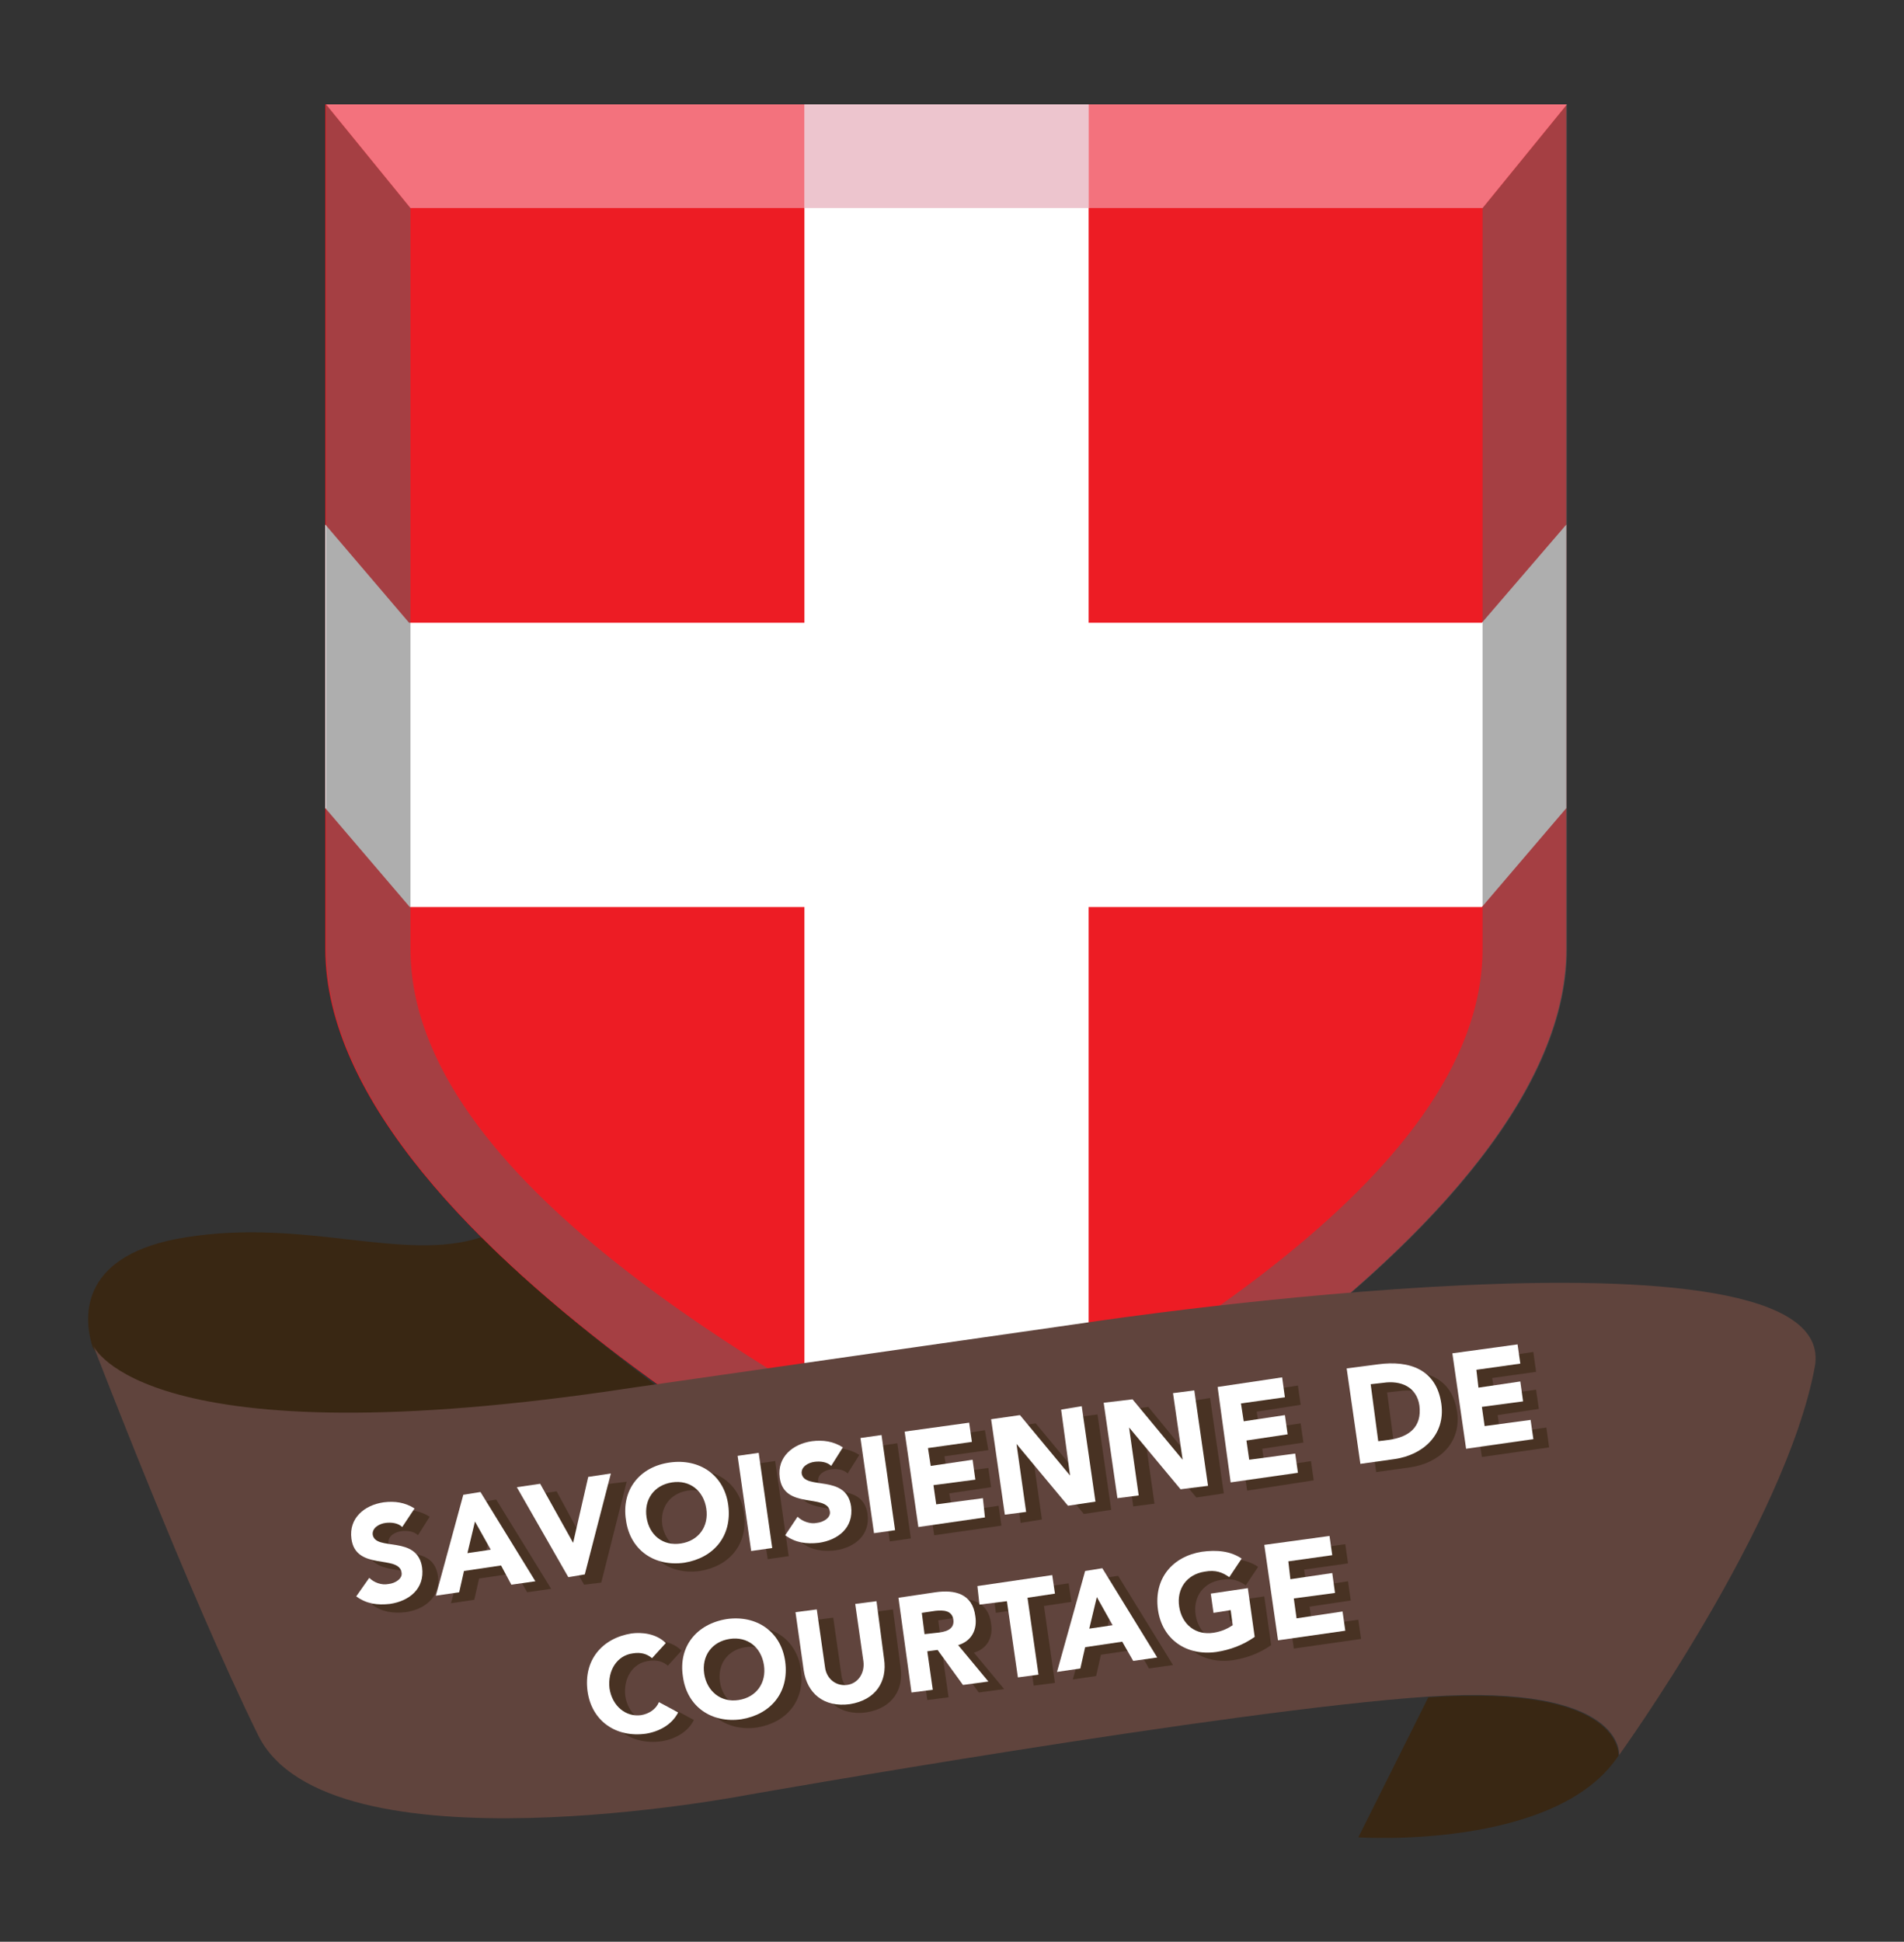 <svg xmlns="http://www.w3.org/2000/svg" xmlns:xlink="http://www.w3.org/1999/xlink" id="Layer_1" x="0px" y="0px" viewBox="0 0 277.4 282.8" style="enable-background:new 0 0 277.4 282.8;" xml:space="preserve"><rect x="0" y="0" width="277.4" height="282.8" fill="#333333" stroke="none"/><style type="text/css">	.st0{fill:#ED1C24;}	.st1{fill:#FFFFFF;}	.st2{fill:#392713;}	.st3{opacity:0.51;}	.st4{fill:#606161;}	.st5{fill:#60443D;}	.st6{opacity:0.6;}	.st7{opacity:0.6;fill:#C8E9EE;enable-background:new    ;}	.st8{opacity:0.61;}	.st9{clip-path:url(#SVGID_00000160175391216774683150000002906403056412834967_);fill:#F7A8B6;}</style><g>	<g>		<g>			<g>				<path class="st0" d="M47.4,15.2v35.2V103v35.2c0,44.1,90.4,89.1,90.4,89.1s90.4-45,90.4-89.1V103V50.4V15.2H47.4z"></path>				<polygon class="st1" points="215.9,90.7 59.6,90.7 47.4,76.4 47.4,117.7 59.7,132.1 215.9,132.1 228.2,117.7 228.2,76.4     "></polygon>				<path class="st2" d="M14,197.2c-0.1-0.3-0.2-0.6-0.3-0.9C13.7,196.5,13.9,196.8,14,197.2"></path>				<path class="st2" d="M70.1,180.2c-11.3,3.7-25.5-2.8-43,0c-15.3,2.4-15.1,11.3-13.6,16c0.6,1.1,9.3,15.5,71.9,7     c0.1,0,0.2,0,0.2,0c0.7-0.1,1.4-0.2,2.1-0.3c1.4-0.2,2.8-0.4,4.3-0.6l3.6-0.5C86.9,195.2,77.9,188,70.1,180.2"></path>				<path class="st1" d="M158.6,15.2h-41.4v200.6c12,7.3,20.7,11.6,20.7,11.6s8.7-4.3,20.7-11.6L158.6,15.2L158.6,15.2z"></path>				<g class="st3">					<g>						<path class="st4" d="M216,30.3V103v35.2c0,33.9-53.4,62.2-78.1,76.3c-24.7-14.1-78.1-42.4-78.1-76.3V103V30.3L47.5,15.2v35.2       V103v35.2c0,43.3,86.9,87.3,90.3,89l0,0c0.1,0,0.1,0,0.1,0s0,0,0.1,0l0,0c3.3-1.7,90.3-45.7,90.3-89V103V50.4V15.2L216,30.3z"></path>					</g>				</g>				<path class="st2" d="M208.1,247.2l-10.2,20.4c0,0,28.8,1.9,37.9-11.9C235.8,255.7,236.7,245.3,208.1,247.2"></path>				<path class="st5" d="M13.6,196c0,0,7.2,17,78.6,6.1l67-9.6c0,0,109.5-16.4,105.2,6.6c-4.3,23-28.5,56.5-28.5,56.5     s0.9-10.4-27.8-8.5c-28.7,1.9-99.1,14.3-99.1,14.3s-61.3,11.9-71.4-8.7C27.5,232.2,13.6,196,13.6,196"></path>				<g class="st6">					<g>						<path class="st2" d="M60.9,223.6c-0.6-0.6-1.6-0.7-2.4-0.6c-0.9,0.1-2,0.7-1.9,1.7c0.4,2.5,6.5,0,7.2,4.8       c0.4,3.1-1.9,4.9-4.7,5.3c-1.8,0.2-3.4,0-4.9-1.1l1.8-2.7c0.7,0.7,1.9,1.1,2.8,0.9c1-0.1,2.1-0.8,1.9-1.7       c-0.4-2.6-6.7-0.2-7.3-4.9c-0.4-3,1.9-4.9,4.7-5.3c1.6-0.2,3.1,0,4.5,0.9L60.9,223.6z"></path>						<path class="st2" d="M69.8,218.8l2.5-0.4l8,13l-3.5,0.5l-1.6-2.8l-5.4,0.8l-0.7,3.1l-3.4,0.5L69.8,218.8z M71.6,222.7       l-1.1,4.6l3.4-0.5L71.6,222.7z"></path>						<polygon class="st2" points="77.6,217.7 81.1,217.2 85.8,225.9 85.8,225.8 88,216.2 91.3,215.8 87.6,230.5 85.1,230.8              "></polygon>						<path class="st2" d="M99.9,214.2c4.3-0.6,7.9,1.8,8.5,6.2c0.6,4.5-2.1,7.7-6.4,8.4c-4.3,0.6-7.9-1.8-8.5-6.2       C92.8,218.1,95.5,214.8,99.9,214.2 M101.5,226c2.6-0.4,4.1-2.5,3.7-5.1c-0.4-2.6-2.4-4.2-5-3.8c-2.6,0.4-4.1,2.5-3.7,5.1       C97,224.7,98.9,226.3,101.5,226"></path>													<rect x="110.9" y="212.9" transform="matrix(0.99 -0.141 0.141 0.99 -29.941 18.088)" class="st2" width="3.1" height="14"></rect>						<path class="st2" d="M123.5,214.6c-0.6-0.6-1.6-0.7-2.4-0.6c-0.9,0.1-2,0.7-1.9,1.7c0.4,2.5,6.5,0,7.2,4.8       c0.4,3.1-1.9,4.9-4.7,5.3c-1.8,0.2-3.4,0-4.9-1.1l1.8-2.7c0.7,0.7,1.9,1.1,2.8,0.9c1-0.1,2.1-0.8,1.9-1.7       c-0.4-2.6-6.7-0.2-7.3-4.9c-0.4-3,1.9-4.9,4.7-5.3c1.6-0.2,3.1,0,4.5,0.9L123.5,214.6z"></path>													<rect x="128.7" y="210.3" transform="matrix(0.99 -0.141 0.141 0.99 -29.4 20.589)" class="st2" width="3.1" height="14"></rect>						<polygon class="st2" points="134.1,209.7 143.5,208.3 144,211.2 137.6,212.1 138,214.6 144,213.8 144.4,216.6 138.3,217.5        138.8,220.3 145.5,219.3 145.9,222.2 136.1,223.6       "></polygon>						<polygon class="st2" points="146.8,207.9 150.9,207.3 158.2,216.1 158.3,216.1 156.9,206.4 159.9,206 161.9,219.9        157.9,220.5 150.5,211.4 150.4,211.4 151.8,221.3 148.7,221.8       "></polygon>						<polygon class="st2" points="163.2,205.5 167.3,204.9 174.6,213.8 174.6,213.8 173.3,204.1 176.3,203.6 178.3,217.5        174.3,218.1 166.8,209.1 166.8,209.1 168.2,219 165.1,219.4       "></polygon>						<polygon class="st2" points="179.7,203.2 189.1,201.8 189.5,204.6 183.1,205.6 183.5,208.2 189.5,207.3 189.9,210.1        183.9,211 184.3,213.8 191,212.8 191.4,215.6 181.7,217.1       "></polygon>						<path class="st2" d="M198.5,200.5l4.6-0.6c4.5-0.6,8.5,0.7,9.2,5.8c0.6,4.5-2.7,7.4-6.8,8l-5,0.7L198.5,200.5z M203.2,211.1       l1.6-0.2c2.8-0.4,4.8-1.8,4.4-5c-0.4-2.7-2.7-3.7-5.3-3.3l-1.8,0.2L203.2,211.1z"></path>						<polygon class="st2" points="213.9,198.3 223.4,196.9 223.8,199.8 217.4,200.7 217.8,203.2 223.8,202.4 224.2,205.2        218.2,206.1 218.6,208.9 225.3,207.9 225.7,210.8 215.9,212.2       "></polygon>						<path class="st2" d="M97.3,242.6c-0.7-0.6-1.6-0.9-2.8-0.7c-2.3,0.3-3.7,2.5-3.4,5.1c0.4,2.6,2.4,4.2,4.6,3.9       c1.2-0.2,2.2-0.9,2.6-1.9l2.8,1.5c-0.9,1.8-2.8,2.8-4.7,3.1c-4.3,0.6-7.9-1.8-8.5-6.2c-0.6-4.5,2.1-7.7,6.4-8.4       c1.5-0.2,3.6,0,5,1.4L97.3,242.6z"></path>						<path class="st2" d="M108.2,237c4.3-0.6,7.9,1.8,8.5,6.2c0.6,4.5-2.1,7.7-6.4,8.4c-4.3,0.6-7.9-1.8-8.5-6.2       S103.9,237.7,108.2,237 M109.9,248.8c2.6-0.4,4.1-2.5,3.7-5.1c-0.4-2.6-2.4-4.2-5-3.8c-2.6,0.4-4.1,2.5-3.7,5.1       C105.3,247.5,107.3,249.2,109.9,248.8"></path>						<path class="st2" d="M131.2,242.8c0.5,3.3-1.2,6-5,6.6c-3.8,0.5-6.2-1.6-6.7-4.9l-1.2-8.5l3.1-0.4l1.2,8.4       c0.2,1.7,1.6,2.8,3.2,2.6c1.6-0.2,2.6-1.7,2.4-3.4l-1.2-8.4l3.1-0.4L131.2,242.8z"></path>						<path class="st2" d="M133.2,233.8l5.4-0.8c2.8-0.4,5.4,0.2,5.8,3.5c0.3,1.9-0.5,3.6-2.5,4.2l4.4,5.3l-3.7,0.5l-3.7-5.1       l-1.5,0.2l0.8,5.6l-3.1,0.4L133.2,233.8z M137.1,239.1l1.8-0.2c1.1-0.1,2.6-0.4,2.4-1.9c-0.2-1.4-1.5-1.4-2.6-1.3l-2,0.3       L137.1,239.1z"></path>						<polygon class="st2" points="149,234.3 145.1,234.9 144.7,232.2 155.7,230.6 156.1,233.3 152.1,233.9 153.7,245.1        150.6,245.5       "></polygon>						<path class="st2" d="M160.4,229.9l2.5-0.4l8,13l-3.5,0.5l-1.6-2.8l-5.4,0.8l-0.7,3.1l-3.4,0.5L160.4,229.9z M162.1,233.8       l-1.1,4.6l3.4-0.5L162.1,233.8z"></path>						<path class="st2" d="M185.2,239.6c-1.7,1.2-3.6,1.9-5.6,2.2c-4.3,0.6-7.9-1.8-8.5-6.2c-0.6-4.5,2.1-7.7,6.4-8.4       c2.2-0.3,4.2-0.1,5.8,1l-1.8,2.7c-1-0.7-2-1.1-3.6-0.8c-2.6,0.4-4.1,2.5-3.7,5.1c0.4,2.6,2.4,4.2,5,3.8       c1.3-0.2,2.2-0.7,2.8-1.1l-0.3-2.2l-2.5,0.4l-0.4-2.8l5.4-0.8L185.2,239.6z"></path>						<polygon class="st2" points="186.5,226.2 196,224.9 196.4,227.7 190,228.6 190.4,231.2 196.4,230.3 196.8,233.1 190.8,234        191.2,236.8 197.9,235.9 198.3,238.7 188.5,240.1       "></polygon>					</g>				</g>				<path class="st1" d="M58.6,222.4c-0.6-0.6-1.6-0.7-2.4-0.6c-0.9,0.1-2,0.7-1.9,1.7c0.4,2.5,6.5,0,7.2,4.8     c0.4,3.1-1.9,4.9-4.7,5.3c-1.8,0.2-3.4,0-4.9-1.1l1.9-2.7c0.7,0.7,1.8,1.1,2.8,0.9c1-0.1,2.1-0.8,1.9-1.7     c-0.4-2.6-6.7-0.2-7.3-4.9c-0.4-3,1.9-4.9,4.7-5.3c1.6-0.2,3.1,0,4.5,0.9L58.6,222.4z"></path>				<path class="st1" d="M67.5,217.7l2.5-0.4l8,13l-3.5,0.5L73,228l-5.4,0.8l-0.7,3.1l-3.4,0.5L67.5,217.7z M69.2,221.6l-1.1,4.6     l3.4-0.5L69.2,221.6z"></path>				<polygon class="st1" points="75.3,216.6 78.7,216.1 83.5,224.7 83.5,224.7 85.7,215.1 89,214.6 85.2,229.3 82.8,229.7     "></polygon>				<path class="st1" d="M97.6,213c4.3-0.6,7.9,1.8,8.5,6.2c0.6,4.5-2.1,7.7-6.4,8.4c-4.3,0.6-7.9-1.8-8.5-6.2     C90.5,217,93.2,213.6,97.6,213 M99.2,224.8c2.6-0.4,4.1-2.5,3.7-5.1c-0.4-2.6-2.4-4.2-5-3.8c-2.6,0.4-4.1,2.5-3.7,5.1     C94.6,223.6,96.6,225.2,99.2,224.8"></path>									<rect x="108.5" y="211.7" transform="matrix(0.99 -0.141 0.141 0.99 -29.798 17.748)" class="st1" width="3.1" height="14"></rect>				<path class="st1" d="M121.1,213.5c-0.6-0.6-1.6-0.7-2.4-0.6c-0.9,0.1-2,0.7-1.9,1.7c0.4,2.5,6.5,0,7.2,4.8     c0.4,3.1-1.9,4.9-4.7,5.3c-1.8,0.2-3.4,0-4.9-1.1l1.8-2.7c0.7,0.7,1.9,1.1,2.8,0.9c1-0.1,2.1-0.8,1.9-1.7     c-0.4-2.6-6.7-0.2-7.3-4.9c-0.4-3,1.9-4.9,4.7-5.3c1.6-0.2,3.1,0,4.5,0.9L121.1,213.5z"></path>									<rect x="126.4" y="209.1" transform="matrix(0.99 -0.141 0.141 0.99 -29.255 20.25)" class="st1" width="3.1" height="14"></rect>				<polygon class="st1" points="131.8,208.5 141.2,207.2 141.6,210 135.2,210.9 135.6,213.5 141.7,212.6 142.1,215.5 136,216.3      136.4,219.1 143.2,218.2 143.5,221 133.8,222.4     "></polygon>				<polygon class="st1" points="144.4,206.7 148.6,206.1 155.9,214.9 155.9,214.9 154.6,205.3 157.6,204.8 159.6,218.7      155.6,219.3 148.1,210.3 148.1,210.3 149.5,220.2 146.4,220.6     "></polygon>				<polygon class="st1" points="160.8,204.3 165,203.8 172.3,212.6 172.3,212.6 170.9,202.9 174,202.5 176,216.4 172,216.9      164.5,207.9 164.5,207.9 165.9,217.8 162.8,218.2     "></polygon>				<polygon class="st1" points="177.4,202 186.8,200.6 187.2,203.5 180.8,204.4 181.2,207 187.2,206.1 187.6,208.9 181.6,209.8      182,212.6 188.7,211.7 189.1,214.5 179.3,215.9     "></polygon>				<path class="st1" d="M196.2,199.3l4.6-0.6c4.5-0.6,8.5,0.7,9.2,5.8c0.6,4.5-2.7,7.4-6.8,8l-5,0.7L196.2,199.3z M200.8,209.9     l1.6-0.2c2.8-0.4,4.8-1.8,4.4-5c-0.4-2.7-2.7-3.7-5.3-3.3l-1.8,0.2L200.8,209.9z"></path>				<polygon class="st1" points="211.6,197.1 221.1,195.8 221.5,198.6 215.1,199.5 215.4,202.1 221.5,201.2 221.9,204.1      215.9,204.9 216.3,207.7 223,206.8 223.4,209.6 213.6,211     "></polygon>				<path class="st1" d="M95,241.5c-0.7-0.6-1.6-0.9-2.8-0.7c-2.3,0.3-3.7,2.5-3.4,5.1c0.4,2.6,2.4,4.2,4.6,3.9     c1.2-0.2,2.2-0.9,2.6-1.9l2.8,1.5c-0.9,1.8-2.8,2.8-4.7,3.1c-4.3,0.6-7.9-1.8-8.5-6.2c-0.6-4.5,2.1-7.7,6.4-8.4     c1.5-0.2,3.6,0,5,1.4L95,241.5z"></path>				<path class="st1" d="M105.9,235.8c4.3-0.6,7.9,1.8,8.5,6.2c0.6,4.5-2.1,7.7-6.4,8.4c-4.3,0.6-7.9-1.8-8.5-6.2     C98.8,239.8,101.5,236.5,105.9,235.8 M107.6,247.6c2.6-0.4,4.1-2.5,3.7-5.1c-0.4-2.6-2.4-4.2-5-3.8c-2.6,0.4-4.1,2.5-3.7,5.1     C103,246.3,105,248,107.6,247.6"></path>				<path class="st1" d="M128.8,241.6c0.5,3.3-1.2,6-5,6.6c-3.8,0.5-6.2-1.6-6.7-4.9l-1.2-8.5l3.1-0.4l1.2,8.4     c0.2,1.7,1.6,2.8,3.2,2.6c1.6-0.2,2.6-1.7,2.4-3.4l-1.2-8.4l3.1-0.4L128.8,241.6z"></path>				<path class="st1" d="M130.9,232.7l5.4-0.8c2.8-0.4,5.4,0.2,5.8,3.5c0.3,1.9-0.5,3.6-2.5,4.2l4.4,5.3l-3.7,0.5l-3.7-5.1l-1.5,0.2     l0.8,5.6l-3.1,0.4L130.9,232.7z M134.7,238l1.8-0.2c1.1-0.1,2.6-0.4,2.4-1.9c-0.2-1.4-1.5-1.4-2.6-1.3l-2,0.3L134.7,238z"></path>				<polygon class="st1" points="146.7,233.2 142.7,233.7 142.4,231 153.3,229.4 153.7,232.1 149.7,232.7 151.3,243.9 148.3,244.3          "></polygon>				<path class="st1" d="M158.1,228.8l2.5-0.4l8,13l-3.5,0.5l-1.6-2.8l-5.4,0.8l-0.7,3.1l-3.4,0.5L158.1,228.8z M159.8,232.6     l-1.1,4.6l3.4-0.5L159.8,232.6z"></path>				<path class="st1" d="M182.8,238.4c-1.7,1.2-3.6,1.9-5.6,2.2c-4.3,0.6-7.9-1.8-8.5-6.2c-0.6-4.5,2.1-7.7,6.4-8.4     c2.2-0.3,4.2-0.1,5.8,1l-1.8,2.7c-1-0.7-2-1.1-3.6-0.8c-2.6,0.4-4.1,2.5-3.7,5.1c0.4,2.6,2.4,4.2,5,3.8c1.3-0.2,2.2-0.7,2.8-1.1     l-0.3-2.2l-2.5,0.4l-0.4-2.8l5.4-0.8L182.8,238.4z"></path>				<polygon class="st1" points="184.2,225 193.7,223.7 194.1,226.5 187.7,227.4 188,230 194.1,229.1 194.5,232 188.5,232.8      188.9,235.7 195.6,234.7 196,237.5 186.2,238.9     "></polygon>				<g>					<polygon class="st1" points="117.2,30.3 158.6,30.3 158.6,30.3      "></polygon>					<rect x="117.2" y="15.2" class="st7" width="41.4" height="15.1"></rect>				</g>				<g class="st8">					<g>						<g>							<defs>								<rect id="SVGID_1_" x="47.5" y="15.2" width="180.8" height="15.1"></rect>							</defs>							<clipPath id="SVGID_00000059299848878729990920000004193492828660636818_">								<use xlink:href="#SVGID_1_" style="overflow:visible;"></use>							</clipPath>							<polygon style="clip-path:url(#SVGID_00000059299848878729990920000004193492828660636818_);fill:#F7A8B6;" points="        47.5,15.2 59.8,30.3 216,30.3 228.3,15.2        "></polygon>						</g>					</g>				</g>			</g>		</g>	</g></g></svg>